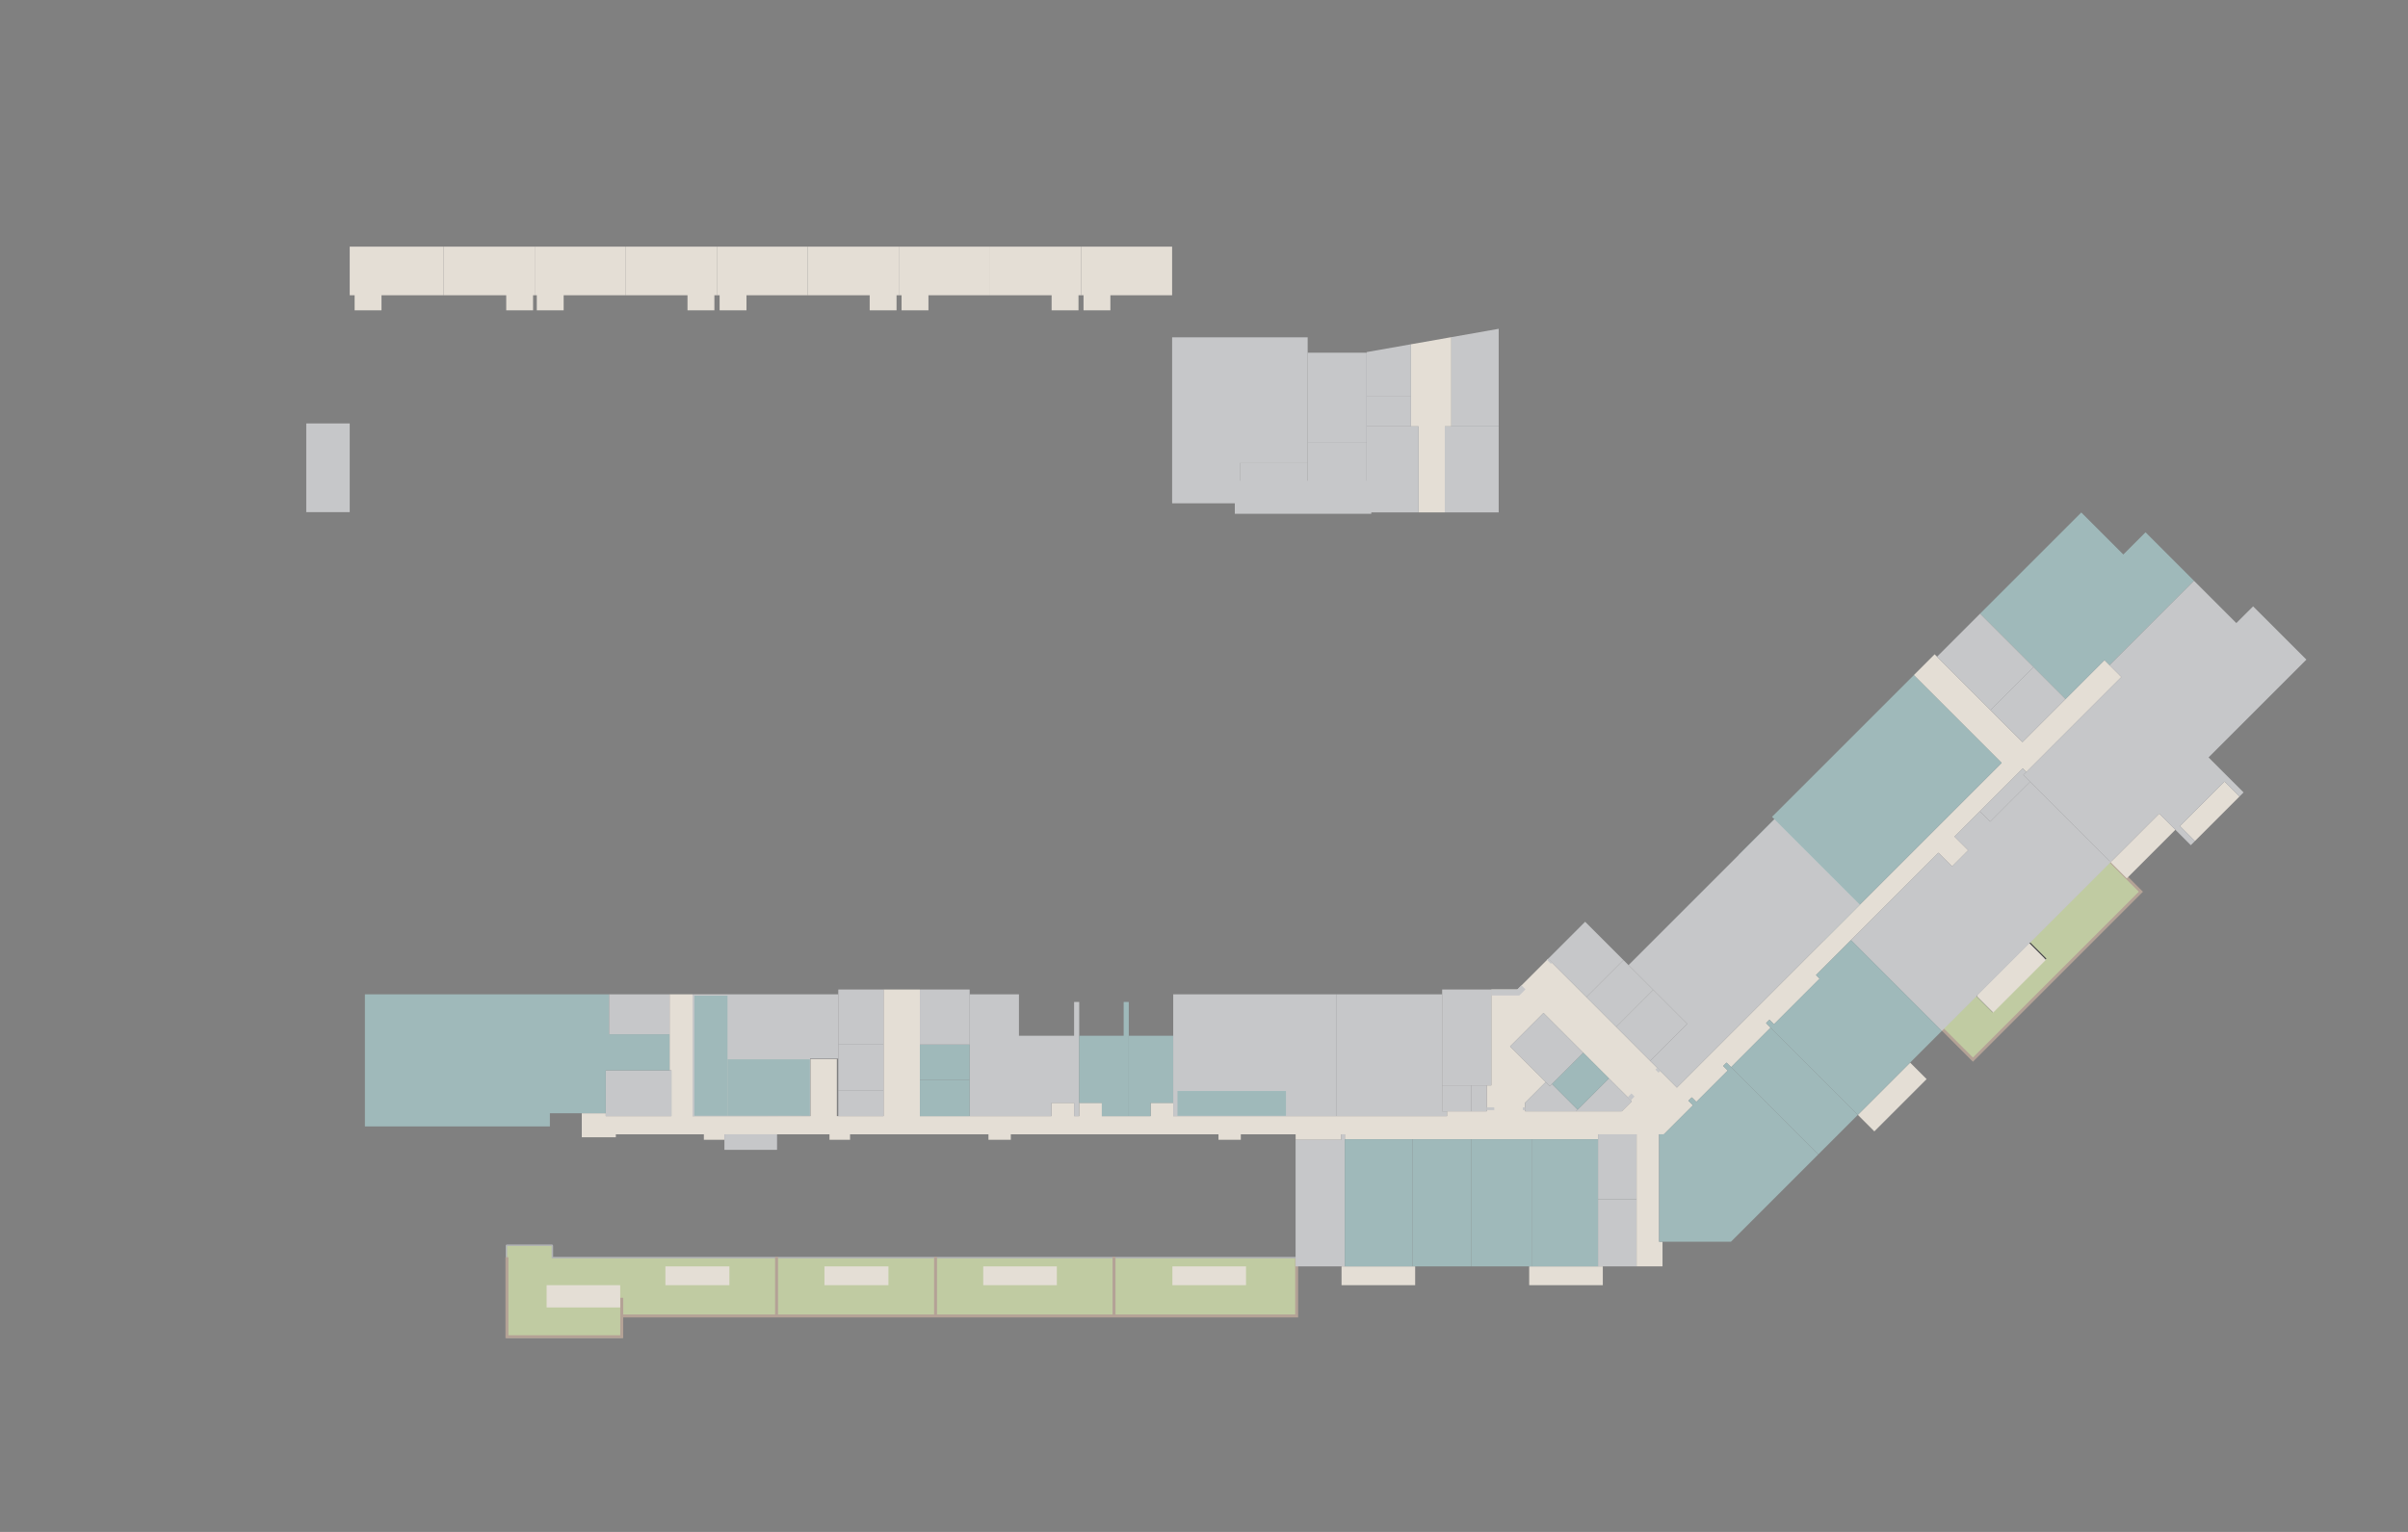 <?xml version="1.0" encoding="UTF-8"?>
<svg id="Layer_2" data-name="Layer 2" xmlns="http://www.w3.org/2000/svg" width="2200" height="1400" viewBox="0 0 2200 1400">
  <rect x="0" y="0" width="2200" height="1400" fill="#808080" stroke="none"/>
  <g id="SVG_bkgnd" data-name="SVG bkgnd">
    <rect width="2200" height="1400" style="fill: #fff; opacity: 0;"/>
  </g>
  <g id="L1">
    <g id="Level_Bg" data-name="Level Bg">
      <g>
        <path d="M1184.2,1149.33H504.66v-10.91c0-.25-.2-.45-.45-.45h-41.06c-.25,0-.45,.2-.45,.45v83.2c0,.25,.2,.45,.45,.45h104.44c.25,0,.45-.2,.45-.45v-18.96h616.16c.25,0,.45-.2,.45-.45v-52.43c0-.25-.2-.45-.45-.45Z" style="fill: #c0cba2; stroke: #b1b3b5; stroke-miterlimit: 10; stroke-width: 1.35px;"/>
        <rect x="1756.66" y="857.71" width="217.02" height="39.8" transform="translate(-74.26 1575.92) rotate(-45)" style="fill: #c0cba2; stroke: #b1b3b5; stroke-miterlimit: 10; stroke-width: 1.35px;"/>
        <polyline points="1184.65 1149.78 1184.65 1202.66 568.04 1202.66 568.04 1221.62 463.15 1221.62 463.15 1148.98" style="fill: none; stroke: #b4a296; stroke-miterlimit: 10; stroke-width: 2.69px;"/>
        <polyline points="1927.83 786.81 1955.97 814.95 1802.51 968.4 1774.37 940.26" style="fill: none; stroke: #b4a296; stroke-miterlimit: 10; stroke-width: 2.69px;"/>
        <line x1="568.04" y1="1202.66" x2="568.04" y2="1186.03" style="fill: none; stroke: #b4a296; stroke-miterlimit: 10; stroke-width: 2.69px;"/>
        <line x1="709.48" y1="1148.5" x2="709.48" y2="1202.66" style="fill: none; stroke: #b4a296; stroke-miterlimit: 10; stroke-width: 2.69px;"/>
        <line x1="854.75" y1="1148.5" x2="854.75" y2="1202.66" style="fill: none; stroke: #b4a296; stroke-miterlimit: 10; stroke-width: 2.69px;"/>
        <line x1="1017.8" y1="1148.5" x2="1017.8" y2="1202.66" style="fill: none; stroke: #b4a296; stroke-miterlimit: 10; stroke-width: 2.69px;"/>
        <rect x="1802.99" y="881.97" width="68.18" height="21.31" transform="translate(-93.11 1560.46) rotate(-45)" style="fill: #e4ded5; stroke: #4d4d4f; stroke-miterlimit: 10; stroke-width: 1.35px;"/>
        <rect x="607.93" y="1157.34" width="58.47" height="17.18" style="fill: #e4ded5;"/>
        <rect x="499.41" y="1174.52" width="67.22" height="20.35" style="fill: #e4ded5;"/>
        <rect x="753.22" y="1157.34" width="58.47" height="17.18" style="fill: #e4ded5;"/>
        <rect x="898.31" y="1157.34" width="67.24" height="17.18" style="fill: #e4ded5;"/>
        <rect x="1071.12" y="1157.34" width="67.26" height="17.18" style="fill: #e4ded5;"/>
        <rect x="1225.66" y="1157.34" width="67.26" height="17.18" style="fill: #e4ded5;"/>
        <rect x="1397.11" y="1157.34" width="67.26" height="17.18" style="fill: #e4ded5;"/>
        <polygon points="2046.01 727.95 2005.34 768.62 1991.26 754.54 1991.66 754.92 2032.33 714.27 2046.01 727.95" style="fill: #e4ded5;"/>
        <polygon points="1987.48 758.32 1943.05 802.77 1928.27 787.99 1930.99 785.25 1972.7 743.54 1987.48 758.32" style="fill: #e4ded5;"/>
        <rect x="1803.43" y="883.15" width="68.18" height="21.31" transform="translate(-93.81 1561.12) rotate(-45)" style="fill: #e4ded5;"/>
        <rect x="1695" y="991.87" width="67.56" height="21.31" transform="translate(-202.54 1516.07) rotate(-45)" style="fill: #e4ded5;"/>
        <path d="M1927.35,607.92l-4.64-4.64-35.61,35.61-39.32,39.32-78.04-78.04h-.02l-2.2-2.21-19.01,19.03,80.24,80.24-21.69,21.71-35.75,35.75-53.85,53.85-16.44,16.44-68.56,68.56-100.4,100.4-14.35-14.37-10.08-10.06-26.01-26.01-8.21-8.21-14.73-14.73-9.31-9.31-35-35-26.84,26.84-1.22,1.22h-23.82v87.6h-4.19v23.75h-36.29v4.39h-250.12v-12.13h-20.65v12.13h-44.56v-12.13h-20.67v12.13h-4.68v-12.13h-20.65v12.13h-120.24v-115.74h-33.22v115.74h-42.67v-52.18h-24.11v52.18h-107.74v-111.35h-20.96v69.44h1.41v41.91h-59.72v-2.65h-21.91v21.91h31.13v-2.7h80.42v5h18.8v-5h95.96v5h18.8v-5h126.45v5h20.42v-5h189.72v5h20.42v-5h50.07v5h41.71v-5h3.26v4.5h231.38v-4.5h35.16v120.73h23.69v-22.54h-3.13v-98.19h4.41l26.54-26.52-4.16-4.16,3.08-3.08,4.16,4.16,28.68-28.68-4.16-4.16,3.08-3.08,4.16,4.16,36.1-36.11-4.14-4.14,3.08-3.08,4.14,4.14,41.68-41.66-3.28-3.28,31.97-31.99,79.86-79.84,12.48,12.48,14.73-14.73-12.49-12.48,23.13-23.13,39.19-39.19,3.28,3.28,2.92-2.92,38.8-38.8,3.78-3.78,41.37-41.35-10.77-10.75Zm-445.74,407.74h-88.2v-7.98l18.81-18.81-32.57-32.57,28.84-28.86,1.69-1.69,21.64,21.66,49.78,49.78,9.24,9.24-9.24,9.24Z" style="fill: #e4ded5;"/>
        <polygon points="765.89 908.7 765.89 967.43 740.08 967.43 740.08 1019.79 693.56 1020.05 632.69 1020.05 632.69 908.7 765.89 908.7" style="fill: #c6c7c9;"/>
        <polygon points="1228.65 1036.61 1228.65 1157.34 1183.68 1157.34 1183.68 1041.62 1225.39 1041.62 1225.39 1036.61 1228.65 1036.61" style="fill: #c6c7c9;"/>
        <polygon points="981.32 915.68 981.32 946.56 930.93 946.56 930.93 908.7 885.92 908.7 885.92 1020.05 930.93 1020.05 960.67 1020.05 960.67 1007.91 981.32 1007.91 981.32 1020.05 986 1020.05 986 915.68 981.32 915.68" style="fill: #c6c7c9;"/>
        <polygon points="1031.28 915.68 1031.28 1020.05 1006.67 1020.05 1006.67 1007.91 986 1007.91 986 946.56 1026.6 946.56 1026.6 915.68 1031.28 915.68" style="fill: #9fb9ba;"/>
        <polygon points="1071.88 946.56 1071.88 1007.91 1051.23 1007.91 1051.23 1020.05 1031.28 1020.05 1031.28 946.56 1071.88 946.56" style="fill: #9fb9ba;"/>
        <rect x="1071.88" y="908.7" width="148.92" height="111.35" style="fill: #c6c7c9;"/>
        <rect x="1317.58" y="991.91" width="26.75" height="23.75" style="fill: #c6c7c9;"/>
        <polygon points="1458.67 920.55 1449.37 911.24 1454.01 915.86 1458.67 920.55" style="fill: #fff;"/>
        <polygon points="1473.4 935.25 1473.4 935.27 1458.67 920.55 1458.69 920.55 1473.4 935.25" style="fill: #fff;"/>
        <polygon points="1481.61 943.46 1481.61 943.48 1481.54 943.41 1481.61 943.46" style="fill: #fff;"/>
        <polygon points="1928.27 787.99 1805.88 910.37 1774.09 942.15 1694.35 862.41 1691.08 859.14 1770.94 779.29 1783.41 791.77 1798.14 777.04 1785.65 764.57 1808.78 741.43 1818.23 750.88 1854.71 714.43 1928.27 787.99" style="fill: #c6c7c9;"/>
        <polygon points="2004.49 530.76 1927.35 607.92 1922.7 603.28 1887.09 638.89 1857.8 609.59 1809.03 560.84 1901.51 468.36 1939.92 506.76 1960.21 486.47 2004.49 530.76" style="fill: #9fb9ba;"/>
        <polygon points="1446.54 962.11 1437.3 971.35 1416.01 992.65 1379.66 956.3 1408.5 927.44 1410.19 925.75 1431.83 947.41 1446.54 962.11" style="fill: #c6c7c9;"/>
        <polygon points="1487.86 882.02 1487.86 882.04 1485.37 879.55 1487.86 882.02" style="fill: #fff;"/>
        <polygon points="1458.67 920.55 1449.37 911.24 1454.01 915.86 1458.67 920.55" style="fill: #fff;"/>
        <polygon points="1473.4 935.25 1473.4 935.27 1458.67 920.55 1458.69 920.55 1473.4 935.25" style="fill: #fff;"/>
        <polygon points="1487.86 882.02 1487.86 882.04 1485.37 879.55 1487.86 882.02" style="fill: #fff;"/>
        <polygon points="1458.67 920.55 1449.37 911.24 1454.01 915.86 1458.67 920.55" style="fill: #fff;"/>
        <polygon points="1473.4 935.25 1473.4 935.27 1458.67 920.55 1458.69 920.55 1473.4 935.25" style="fill: #fff;"/>
        <polygon points="1481.61 943.46 1481.61 943.48 1481.54 943.41 1481.61 943.46" style="fill: #fff;"/>
        <polygon points="1748.51 616.98 1727.32 638.17 1618.97 746.51 1621.17 748.71 1588.26 781.61 1599.48 792.83 1666.3 859.68 1828.75 697.22 1748.51 616.98" style="fill: #9fb9ba;"/>
        <polygon points="1857.8 609.59 1818.48 648.91 1769.73 600.16 1809.03 560.84 1857.8 609.59" style="fill: #c6c7c9;"/>
        <rect x="1824.99" y="623.19" width="55.61" height="41.42" transform="translate(87.36 1498.71) rotate(-45)" style="fill: #c6c7c9;"/>
        <polygon points="1483.21 877.39 1449.37 911.24 1418.72 880.6 1414.37 876.24 1448.21 842.39 1483.21 877.39" style="fill: #c6c7c9;"/>
        <polygon points="1458.67 920.55 1449.37 911.24 1454.01 915.86 1458.67 920.55" style="fill: #fff;"/>
        <polygon points="1473.4 935.25 1473.4 935.27 1458.67 920.55 1458.69 920.55 1473.4 935.25" style="fill: #fff;"/>
        <polygon points="1481.61 943.46 1481.61 943.48 1481.54 943.41 1481.61 943.46" style="fill: #fff;"/>
        <polygon points="1473.4 935.25 1473.4 935.27 1458.67 920.55 1458.69 920.55 1473.4 935.25" style="fill: #fff;"/>
        <polygon points="1481.54 943.41 1481.61 943.46 1481.61 943.48 1481.54 943.41" style="fill: #fff;"/>
        <polygon points="1699.21 826.77 1632.46 893.52 1532.05 993.93 1517.71 979.56 1507.62 969.5 1541.47 935.65 1510.43 904.61 1487.86 882.04 1487.86 882.02 1554.41 815.46 1559.28 810.6 1621.17 748.71 1699.21 826.77" style="fill: #c6c7c9;"/>
        <polygon points="1697.36 1018.88 1661.24 1054.99 1590.46 984.19 1581.53 975.26 1617.62 939.14 1625.72 947.24 1697.36 1018.88" style="fill: #9fb9ba;"/>
        <rect x="553.42" y="978.14" width="60.26" height="41.91" style="fill: #c6c7c9;"/>
        <polygon points="611.73 945.21 611.73 978.14 553.42 978.14 553.42 1017.4 502.38 1017.4 502.38 1029.43 333.39 1029.43 333.39 908.7 556.5 908.7 556.5 945.21 611.73 945.21" style="fill: #9fb9ba;"/>
        <rect x="1228.65" y="1041.11" width="61.86" height="116.23" style="fill: #9fb9ba;"/>
        <rect x="1399.91" y="1041.11" width="60.11" height="116.23" style="fill: #9fb9ba;"/>
        <rect x="1460.02" y="1095.99" width="35.16" height="61.35" style="fill: #c6c7c9;"/>
        <rect x="1460.02" y="1036.61" width="35.16" height="59.37" style="fill: #c6c7c9;"/>
        <rect x="765.89" y="996.81" width="41.32" height="23.24" style="fill: #c6c7c9;"/>
        <rect x="840.43" y="954.59" width="45.49" height="32.46" style="fill: #9fb9ba;"/>
        <rect x="840.43" y="904.31" width="45.49" height="50.28" style="fill: #c6c7c9;"/>
        <rect x="765.89" y="954.59" width="41.32" height="42.22" style="fill: #c6c7c9;"/>
        <rect x="765.89" y="904.31" width="41.32" height="50.28" style="fill: #c6c7c9;"/>
        <rect x="1317.58" y="904.31" width="44.9" height="87.6" style="fill: #c6c7c9;"/>
        <rect x="1414.94" y="876" width="1.45" height="5.12" transform="translate(-206.62 1258.26) rotate(-45)" style="fill: #c6c7c9;"/>
        <polygon points="1393.7 904.16 1388.14 909.73 1362.48 909.73 1362.48 904.31 1386.3 904.31 1388.32 902.29 1390.06 900.54 1393.7 904.16" style="fill: #c6c7c9;"/>
        <rect x="1344.34" y="991.91" width="13.95" height="23.75" style="fill: #c6c7c9;"/>
        <polygon points="1854.71 714.43 1818.23 750.88 1808.78 741.43 1847.97 702.24 1851.25 705.52 1848.53 708.25 1854.71 714.43" style="fill: #c6c7c9;"/>
        <polygon points="2017.8 692.19 2107.18 602.81 2058.48 554.13 2043.16 569.43 2004.49 530.76 1927.35 607.92 1938.12 618.67 1896.74 660.02 1892.96 663.8 1854.17 702.6 1851.25 705.52 1848.53 708.25 1854.71 714.43 1928.27 787.99 1930.99 785.25 1972.7 743.54 1987.48 758.32 2001.56 772.4 2005.34 768.62 1991.26 754.54 1991.66 754.92 2032.33 714.27 2046.01 727.95 2049.77 724.17 2020.91 695.33 2017.8 692.19" style="fill: #c6c7c9;"/>
        <polygon points="1590.46 984.19 1590.46 984.19 1587.29 981.02 1581.53 975.26 1581.53 975.26 1577.37 971.1 1574.29 974.18 1578.45 978.34 1549.77 1007.01 1545.62 1002.86 1542.54 1005.94 1546.69 1010.09 1520.15 1036.61 1515.74 1036.61 1515.74 1134.8 1581.44 1134.8 1581.89 1134.35 1586.53 1129.71 1661.24 1054.99 1590.46 984.19" style="fill: #9fb9ba;"/>
        <polygon points="1541.47 935.65 1507.62 969.5 1481.61 943.48 1481.61 943.46 1481.54 943.41 1476.59 938.46 1510.43 904.61 1541.47 935.65" style="fill: #c6c7c9;"/>
        <polygon points="1510.43 904.61 1476.59 938.46 1473.4 935.27 1473.4 935.25 1458.69 920.55 1458.67 920.55 1454.01 915.86 1449.37 911.24 1483.21 877.39 1510.43 904.61" style="fill: #c6c7c9;"/>
        <polygon points="1774.09 942.15 1697.36 1018.88 1617.62 939.14 1613.48 935 1616.56 931.92 1620.7 936.06 1662.38 894.4 1659.1 891.13 1691.08 859.14 1774.09 942.15" style="fill: #9fb9ba;"/>
        <rect x="661.85" y="1036.61" width="48.07" height="14.22" style="fill: #c6c7c9;"/>
        <rect x="840.43" y="987.05" width="45.49" height="33" style="fill: #9fb9ba;"/>
        <rect x="556.5" y="908.7" width="55.23" height="36.51" style="fill: #c6c7c9;"/>
        <polygon points="1317.58 1015.66 1317.58 908.7 1275.67 908.7 1220.8 908.7 1220.8 1020.05 1275.67 1020.05 1321.99 1020.05 1321.99 1015.66 1317.58 1015.66" style="fill: #c6c7c9;"/>
        <rect x="1290.51" y="1041.11" width="53.83" height="116.23" style="fill: #9fb9ba;"/>
        <rect x="1344.34" y="1041.11" width="55.58" height="116.23" style="fill: #9fb9ba;"/>
        <polygon points="1490.85 1006.42 1481.61 1015.66 1439.82 1015.66 1441.37 1014.11 1469.96 985.54 1481.61 997.18 1490.85 1006.42" style="fill: #c6c7c9;"/>
        <polygon points="1441.37 1014.11 1439.82 1015.66 1393.41 1015.66 1393.41 1007.68 1412.23 988.87 1416.01 992.65 1417.97 990.7 1441.37 1014.11" style="fill: #c6c7c9;"/>
        <polygon points="1469.96 985.54 1441.37 1014.11 1417.97 990.7 1437.3 971.35 1446.54 962.11 1469.96 985.54" style="fill: #9fb9ba;"/>
        <rect x="1358.29" y="1011.99" width="6.91" height="2.54" style="fill: #c6c7c9;"/>
        <rect x="1391.29" y="1011.99" width="2.12" height="2.54" style="fill: #c6c7c9;"/>
        <rect x="1513.49" y="976" width="2.2" height="4" transform="translate(-247.91 1357.55) rotate(-45)" style="fill: #c6c7c9;"/>
        <rect x="1487.8" y="1000.38" width="4.83" height="4" transform="translate(-272.31 1347.36) rotate(-45)" style="fill: #c6c7c9;"/>
        <polygon points="1070.87 225.4 1070.87 269.83 1014.47 269.83 1014.47 283.61 989.93 283.61 989.93 269.83 987.73 269.83 987.73 225.4 1070.87 225.4" style="fill: #e4ded5;"/>
        <polygon points="987.73 225.4 987.73 269.83 985.34 269.83 985.34 283.61 960.78 283.61 960.78 269.83 904.61 269.83 904.61 225.4 987.73 225.4" style="fill: #e4ded5;"/>
        <polygon points="904.61 225.4 904.61 269.83 848.24 269.83 848.24 283.61 823.69 283.61 823.69 269.83 821.2 269.83 821.2 225.4 904.61 225.4" style="fill: #e4ded5;"/>
        <polygon points="821.2 225.4 821.2 269.83 819.1 269.83 819.1 283.61 794.56 283.61 794.56 269.83 737.98 269.83 737.98 225.4 821.2 225.4" style="fill: #e4ded5;"/>
        <polygon points="737.98 225.4 737.98 269.83 682 269.83 682 283.61 657.46 283.61 657.46 269.83 654.96 269.83 654.96 225.4 737.98 225.4" style="fill: #e4ded5;"/>
        <polygon points="654.96 225.4 654.96 269.83 652.68 269.83 652.68 283.61 628.12 283.61 628.12 269.83 571.75 269.83 571.75 225.4 654.96 225.4" style="fill: #e4ded5;"/>
        <polygon points="571.75 225.4 571.75 269.83 514.97 269.83 514.97 283.61 490.43 283.61 490.43 269.83 488.52 269.83 488.52 225.4 571.75 225.4" style="fill: #e4ded5;"/>
        <polygon points="488.52 225.4 488.52 269.83 487.03 269.83 487.03 283.61 462.49 283.61 462.49 269.83 405.31 269.83 405.31 225.4 488.52 225.4" style="fill: #e4ded5;"/>
        <polygon points="405.31 225.4 405.31 269.83 348.55 269.83 348.55 283.61 323.99 283.61 323.99 269.83 319.51 269.83 319.51 225.4 405.31 225.4" style="fill: #e4ded5;"/>
        <polygon points="1289.05 314.64 1289.05 362.42 1289.05 384.87 1289.05 389.66 1296.05 389.66 1296.05 468.28 1320 468.28 1320 437.12 1320 389.66 1325.98 389.66 1325.98 308.13 1289.05 314.64" style="fill: #e4ded5;"/>
        <rect x="279.8" y="386.98" width="39.71" height="81.05" style="fill: #c6c7c9;"/>
        <polygon points="1194.71 308.27 1194.71 423.2 1132.78 423.2 1132.78 459.97 1070.87 459.97 1070.87 308.27 1194.71 308.27" style="fill: #c6c7c9;"/>
        <rect x="1132.78" y="423.2" width="61.93" height="36.76" style="fill: #c6c7c9;"/>
        <rect x="1194.71" y="322.33" width="53.88" height="81.7" style="fill: #c6c7c9;"/>
        <rect x="1320" y="389.66" width="49.24" height="78.62" style="fill: #c6c7c9;"/>
        <rect x="1248.6" y="389.66" width="47.46" height="78.62" style="fill: #c6c7c9;"/>
        <rect x="1248.6" y="362.42" width="40.45" height="27.24" style="fill: #c6c7c9;"/>
        <polygon points="1369.24 300.49 1369.24 389.66 1325.98 389.66 1325.98 308.13 1369.24 300.49" style="fill: #c6c7c9;"/>
        <polygon points="1289.05 314.64 1289.05 362.42 1248.6 362.42 1248.6 321.77 1289.05 314.64" style="fill: #c6c7c9;"/>
        <rect x="1194.71" y="404.03" width="53.88" height="55.94" style="fill: #c6c7c9;"/>
        <rect x="1128.15" y="439.35" width="124.71" height="30.19" style="fill: #c6c7c9;"/>
        <rect x="634.38" y="909.92" width="30.28" height="109.78" style="fill: #9fb9ba;"/>
        <rect x="664.65" y="968.11" width="75.29" height="51.6" style="fill: #9fb9ba;"/>
        <rect x="1075.78" y="997.05" width="99.09" height="22.68" style="fill: #9fb9ba;"/>
      </g>
    </g>
  </g>
</svg>